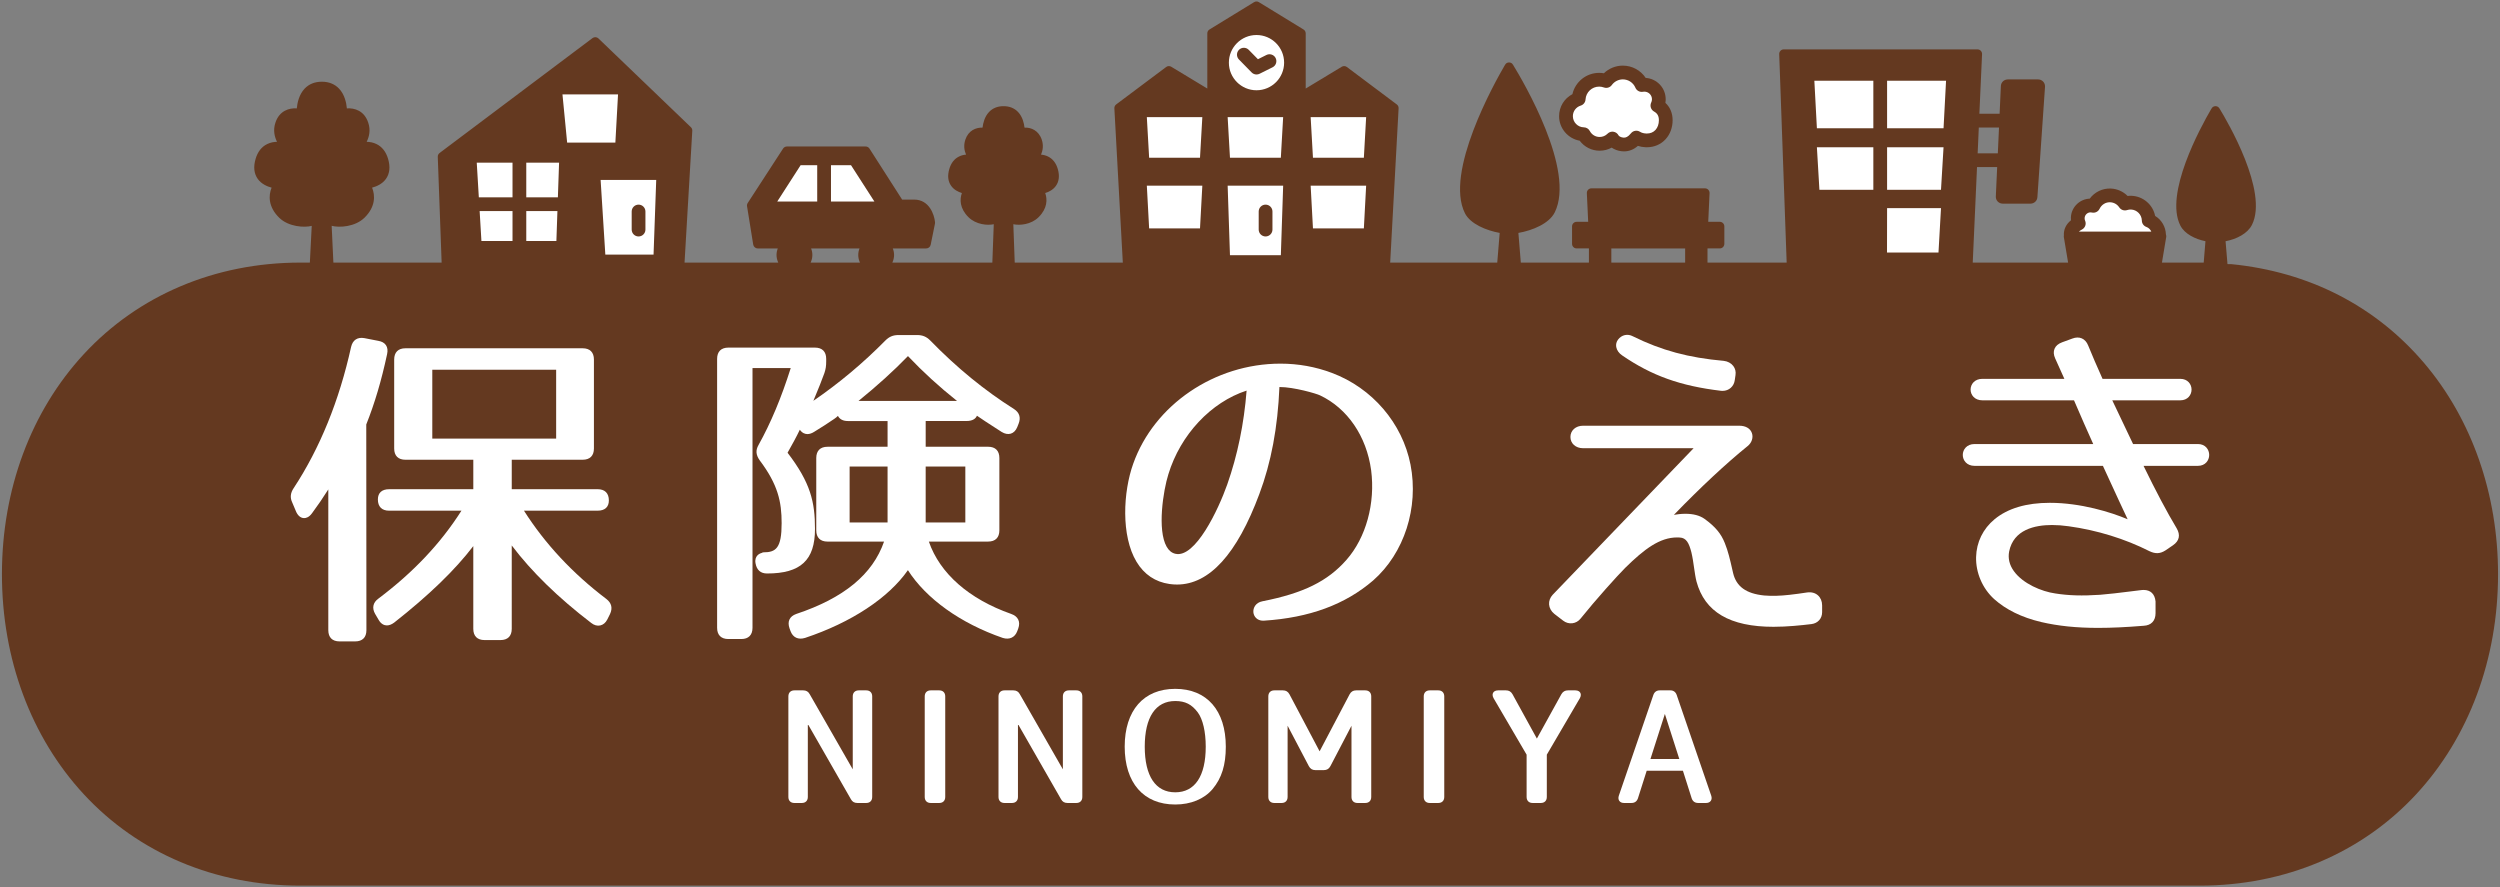 <?xml version="1.0" encoding="utf-8"?>
<!-- Generator: Adobe Illustrator 16.0.4, SVG Export Plug-In . SVG Version: 6.00 Build 0)  -->
<!DOCTYPE svg PUBLIC "-//W3C//DTD SVG 1.1//EN" "http://www.w3.org/Graphics/SVG/1.1/DTD/svg11.dtd">
<svg version="1.1" id="レイヤー_1" xmlns="http://www.w3.org/2000/svg" xmlns:xlink="http://www.w3.org/1999/xlink" x="0px"
	 y="0px" width="310px" height="110px" viewBox="0 0 310 110" enable-background="new 0 0 310 110" xml:space="preserve">
<rect x="0" y="0" width="310" height="110" fill="#808080" stroke="none"/>
<g>
	<g>
		<g>
			<path fill="#643920" d="M300.594,45.021c-6.051-7.11-14.307-11.316-23.91-12.268c-0.023-0.002-0.451-0.004-0.475-0.006
				l-0.238-2.834c1.37-0.265,2.738-0.951,3.28-2.046c2.032-4.115-3-12.725-4.04-14.426l-0.006,0.003
				c-0.043-0.079-0.102-0.147-0.18-0.196c-0.186-0.116-0.422-0.115-0.609,0.004c-0.092,0.058-0.158,0.141-0.201,0.237l-0.006-0.003
				c-1.406,2.406-5.832,10.563-3.848,14.479c0.525,1.037,1.838,1.688,3.115,1.944l-0.217,2.651h-5.178l0.531-3.183
				c0.018-0.1-0.002-0.197-0.035-0.29c-0.037-0.966-0.54-1.83-1.342-2.312c-0.271-1.38-1.467-2.437-2.923-2.497
				c-0.165-0.009-0.329,0.001-0.489,0.021c-0.546-0.551-1.291-0.886-2.082-0.92c-1.032-0.045-2.01,0.438-2.616,1.253
				c-0.579,0.023-1.122,0.25-1.554,0.647c-0.478,0.443-0.758,1.045-0.781,1.692c-0.006,0.117-0.002,0.232,0.009,0.346
				c-0.616,0.495-0.923,1.15-0.876,1.875c-0.01,0.062-0.02,0.123-0.01,0.186l0.532,3.183h-11.825l0.531-11.844h2.498l-0.166,3.642
				c-0.013,0.234,0.072,0.461,0.234,0.63c0.16,0.167,0.383,0.262,0.615,0.262h3.455c0.448,0,0.82-0.346,0.85-0.793l0.946-13.697
				c0.017-0.236-0.067-0.468-0.228-0.641c-0.16-0.173-0.387-0.271-0.624-0.271h-3.77c-0.457,0-0.831,0.357-0.852,0.813l-0.157,3.445
				h-2.51l0.334-7.391c0.006-0.156-0.051-0.307-0.158-0.418c-0.107-0.112-0.254-0.175-0.411-0.175h-24.017
				c-0.156,0-0.304,0.062-0.41,0.173c-0.106,0.11-0.164,0.261-0.158,0.415l0.924,25.849h-9.816v-1.755h1.522
				c0.314,0,0.567-0.254,0.567-0.569v-2.163c0-0.314-0.253-0.568-0.567-0.568h-1.431l0.164-3.555
				c0.006-0.156-0.051-0.307-0.156-0.419c-0.107-0.113-0.258-0.177-0.411-0.177h-14.082c-0.155,0-0.304,0.063-0.411,0.177
				c-0.107,0.112-0.164,0.263-0.156,0.419l0.165,3.555h-1.433c-0.313,0-0.568,0.254-0.568,0.568v2.163
				c0,0.315,0.255,0.569,0.568,0.569h1.524v1.755h-8.444l-0.301-3.678c1.775-0.309,3.83-1.168,4.514-2.558
				c2.564-5.205-3.863-16.148-5.189-18.308L187.6,8.023c-0.04-0.079-0.099-0.148-0.176-0.195c-0.191-0.121-0.43-0.11-0.61,0.003v0
				c-0.022,0.016-0.047,0.033-0.067,0.053c-0.036,0.032-0.068,0.069-0.096,0.11l0.002,0.001c-0.02,0.028-0.031,0.058-0.045,0.088
				l-0.009-0.004c-1.274,2.179-7.503,13.31-4.942,18.374c0.667,1.315,2.648,2.131,4.303,2.428l-0.301,3.68h-13.277l1.045-19.128
				c0.009-0.189-0.073-0.372-0.228-0.486l-6.187-4.639c-0.184-0.14-0.436-0.152-0.634-0.032l-4.471,2.703V4.139
				c0-0.197-0.102-0.38-0.271-0.484l-5.533-3.387c-0.183-0.115-0.415-0.115-0.597,0l-5.53,3.387c-0.169,0.104-0.27,0.287-0.27,0.484
				v6.841l-4.471-2.703c-0.198-0.12-0.448-0.108-0.634,0.032l-6.193,4.639c-0.151,0.114-0.238,0.296-0.227,0.486l1.048,19.128
				h-13.403l-0.174-4.758c0.769,0.168,2.194,0.064,3.14-0.878c1.086-1.077,1.094-2.2,0.814-2.99c0.444-0.134,0.966-0.39,1.316-0.875
				c0.404-0.559,0.487-1.268,0.242-2.108c-0.217-0.742-0.628-1.263-1.218-1.55c-0.286-0.14-0.58-0.206-0.858-0.229
				c0.215-0.5,0.329-1.134,0.093-1.846c-0.386-1.155-1.336-1.542-2.141-1.502c-0.064-0.561-0.251-1.352-0.793-1.929
				c-0.458-0.486-1.066-0.732-1.809-0.732s-1.35,0.246-1.806,0.731c-0.543,0.577-0.732,1.368-0.797,1.929
				c-0.818-0.026-1.753,0.348-2.136,1.502c-0.238,0.712-0.125,1.346,0.089,1.846c-0.274,0.022-0.57,0.089-0.856,0.229
				c-0.591,0.286-1.002,0.808-1.218,1.55c-0.249,0.84-0.167,1.548,0.239,2.107c0.351,0.486,0.874,0.742,1.319,0.876
				c-0.282,0.791-0.273,1.913,0.811,2.99c0.95,0.941,2.376,1.047,3.143,0.878l-0.176,4.758h-12.399
				c0.136-0.287,0.214-0.604,0.214-0.941c0-0.288-0.057-0.562-0.157-0.814h0.499h3.639c0.272,0,0.504-0.189,0.558-0.455l0.53-2.616
				c0.013-0.054,0.016-0.108,0.01-0.163c-0.085-0.977-0.736-2.822-2.582-2.822h-1.497l-4.05-6.323
				c-0.105-0.163-0.286-0.263-0.48-0.263h-9.757c-0.193,0-0.37,0.098-0.477,0.259l-4.384,6.75c-0.078,0.118-0.108,0.26-0.085,0.4
				l0.765,4.754c0.046,0.276,0.284,0.479,0.562,0.479h1.971h0.516c-0.099,0.252-0.157,0.526-0.157,0.814
				c0,0.337,0.082,0.654,0.214,0.941h-11.62l0.96-16.343c0.01-0.166-0.051-0.327-0.172-0.444L74.207,4.767
				c-0.2-0.193-0.512-0.211-0.734-0.045L54.511,18.969c-0.149,0.112-0.234,0.29-0.228,0.476l0.48,13.117H41.34L41.127,28
				c0.908,0.243,2.895,0.163,4.09-1.023c1.366-1.352,1.309-2.762,0.922-3.708c0.561-0.149,1.259-0.453,1.708-1.072
				c0.476-0.657,0.57-1.497,0.277-2.496c-0.26-0.882-0.745-1.501-1.443-1.84c-0.402-0.196-0.825-0.269-1.215-0.277
				c0.312-0.621,0.511-1.442,0.196-2.374c-0.499-1.501-1.714-1.832-2.649-1.771c-0.062-0.681-0.273-1.707-0.962-2.439
				c-0.539-0.575-1.261-0.867-2.142-0.867c-0.883,0-1.603,0.292-2.145,0.867c-0.686,0.732-0.899,1.759-0.961,2.439
				c-0.932-0.063-2.152,0.27-2.652,1.771c-0.311,0.932-0.111,1.753,0.198,2.374c-0.39,0.009-0.813,0.082-1.215,0.278
				c-0.698,0.338-1.183,0.958-1.44,1.839c-0.294,0.999-0.199,1.839,0.276,2.496c0.45,0.619,1.148,0.923,1.708,1.072
				c-0.384,0.947-0.443,2.356,0.92,3.708c1.179,1.169,3.15,1.264,4.056,1.033l-0.232,4.551h-1.178
				c-10.56,0-20.097,4.047-26.856,11.357C3.845,50.994,0.24,60.683,0.24,71.199c0,10.519,3.604,20.207,10.148,27.285
				c6.759,7.31,16.297,11.335,26.856,11.335h235.511c10.561,0,20.098-4.025,26.857-11.335c6.545-7.078,10.146-16.767,10.146-27.285
				C309.76,61.269,306.504,51.973,300.594,45.021z M245.372,15.814h2.505l-0.147,3.198h-2.501L245.372,15.814z M100.519,32.561
				c0.132-0.287,0.215-0.604,0.215-0.941c0-0.288-0.058-0.562-0.159-0.814h6.007c-0.102,0.252-0.16,0.526-0.16,0.814
				c0,0.337,0.083,0.654,0.213,0.941H100.519z M208.957,32.561h-9.152v-1.755h9.152V32.561z"/>
			<path fill="#643920" d="M195.882,17.448c0.576,0.775,1.484,1.24,2.47,1.24c0.533,0,1.045-0.131,1.495-0.382
				c0.339,0.232,0.755,0.392,1.203,0.445c0.11,0.014,0.22,0.02,0.323,0.02c0.634,0,1.212-0.228,1.726-0.682
				c0.299,0.099,0.619,0.156,0.958,0.168c0.053,0.002,0.105,0.003,0.158,0.003c0.912,0,1.738-0.356,2.326-1.004
				c0.557-0.612,0.863-1.445,0.863-2.347c0-0.875-0.312-1.62-0.896-2.157c0.025-0.149,0.037-0.299,0.037-0.448
				c0-1.404-1.098-2.556-2.48-2.643c-0.619-0.941-1.678-1.524-2.835-1.524c-0.879,0-1.722,0.346-2.349,0.948
				c-0.195-0.035-0.391-0.05-0.59-0.05c-1.604,0-2.965,1.123-3.311,2.642c-1.007,0.523-1.652,1.562-1.652,2.734
				C193.328,15.92,194.436,17.193,195.882,17.448z"/>
		</g>
		<path fill="#FFFFFF" d="M196.008,13.095c0.339-0.104,0.578-0.409,0.598-0.766c0.053-0.891,0.794-1.589,1.686-1.589
			c0.199,0,0.398,0.036,0.59,0.105c0.356,0.131,0.76,0.007,0.982-0.301c0.318-0.439,0.83-0.701,1.366-0.701
			c0.68,0,1.292,0.405,1.558,1.031c0.156,0.366,0.543,0.576,0.935,0.506c0.06-0.01,0.117-0.016,0.179-0.016
			c0.518,0,0.94,0.422,0.94,0.941c0,0.142-0.033,0.283-0.094,0.41c-0.194,0.406-0.039,0.892,0.353,1.112
			c0.416,0.231,0.6,0.564,0.6,1.082c0,0.476-0.149,0.901-0.42,1.2c-0.264,0.292-0.633,0.446-1.064,0.446l-0.089-0.002
			c-0.305-0.011-0.563-0.083-0.772-0.214c-0.366-0.23-0.851-0.148-1.119,0.192c-0.38,0.475-0.66,0.535-0.861,0.535
			c-0.038,0-0.076-0.002-0.116-0.007c-0.31-0.038-0.515-0.183-0.562-0.273c-0.126-0.242-0.358-0.41-0.629-0.451
			c-0.043-0.007-0.086-0.011-0.128-0.011c-0.226,0-0.444,0.09-0.606,0.252c-0.26,0.263-0.608,0.408-0.98,0.408
			c-0.513,0-0.98-0.283-1.219-0.739c-0.145-0.277-0.428-0.452-0.742-0.457c-0.747-0.011-1.357-0.629-1.357-1.377
			C195.033,13.801,195.426,13.274,196.008,13.095z"/>
		<polygon fill="#FFFFFF" points="76.636,11.702 76.429,15.452 76.306,17.68 70.325,17.68 70.11,15.452 69.745,11.702 		"/>
		<polygon fill="#FFFFFF" points="65.258,20.171 69.325,20.171 69.178,24.468 65.258,24.468 		"/>
		<polygon fill="#FFFFFF" points="65.258,26.174 69.12,26.174 68.992,29.888 65.258,29.888 		"/>
		<polygon fill="#FFFFFF" points="63.552,20.171 63.552,24.468 59.374,24.468 59.117,20.171 		"/>
		<polygon fill="#FFFFFF" points="63.552,26.174 63.552,29.888 59.697,29.888 59.476,26.174 		"/>
		<polygon fill="#FFFFFF" points="169.402,14.521 169.119,19.555 162.807,19.555 162.521,14.521 		"/>
		<polygon fill="#FFFFFF" points="169.402,23.022 169.119,28.318 162.807,28.318 162.521,23.022 		"/>
		<polygon fill="#FFFFFF" points="159.111,14.521 158.824,19.555 152.516,19.555 152.229,14.521 		"/>
		<polygon fill="#FFFFFF" points="149.089,14.521 148.801,19.555 142.493,19.555 142.207,14.521 		"/>
		<polygon fill="#FFFFFF" points="149.089,23.022 148.801,28.318 142.493,28.318 142.207,23.022 		"/>
		<polygon fill="#FFFFFF" points="103.042,20.483 105.525,20.483 108.424,24.989 103.042,24.989 		"/>
		<polygon fill="#FFFFFF" points="96.379,24.989 99.279,20.483 101.334,20.483 101.334,24.989 		"/>
		<path fill="#FFFFFF" d="M258.156,28.466c0.402-0.206,0.578-0.688,0.396-1.102c-0.046-0.101-0.063-0.208-0.059-0.321
			c0.007-0.195,0.093-0.378,0.237-0.512c0.144-0.134,0.331-0.206,0.519-0.196c0.052,0.003,0.102,0.011,0.149,0.021
			c0.39,0.085,0.78-0.11,0.951-0.467c0.242-0.51,0.771-0.842,1.323-0.806c0.455,0.019,0.859,0.249,1.113,0.628
			c0.211,0.32,0.609,0.458,0.977,0.339c0.154-0.051,0.316-0.073,0.486-0.069c0.738,0.031,1.328,0.634,1.341,1.373
			c0.006,0.357,0.233,0.671,0.569,0.789c0.277,0.099,0.482,0.312,0.604,0.573h-8.973C257.871,28.636,257.985,28.552,258.156,28.466z
			"/>
		<polygon fill="#FFFFFF" points="232.294,23.533 225.607,23.533 225.295,18.261 232.294,18.261 		"/>
		<polygon fill="#FFFFFF" points="232.294,15.909 225.295,15.909 224.98,10.007 232.294,10.007 		"/>
		<polygon fill="#FFFFFF" points="240.372,31.316 233.989,31.316 233.999,25.807 240.684,25.807 		"/>
		<polygon fill="#FFFFFF" points="240.684,23.533 233.999,23.533 233.999,18.261 240.999,18.261 		"/>
		<polygon fill="#FFFFFF" points="240.999,15.909 233.999,15.909 233.999,10.007 241.311,10.007 		"/>
		<path fill="#FFFFFF" d="M155.805,4.342c-1.891,0-3.424,1.533-3.424,3.426c0,1.891,1.534,3.425,3.424,3.425
			c1.893,0,3.425-1.534,3.425-3.425C159.23,5.875,157.698,4.342,155.805,4.342z M157.796,8.346l-1.608,0.801
			c-0.119,0.061-0.25,0.09-0.379,0.09c-0.224,0-0.443-0.088-0.608-0.256l-1.573-1.605c-0.329-0.335-0.324-0.875,0.012-1.206
			c0.336-0.329,0.878-0.325,1.205,0.013l1.139,1.16l1.052-0.525c0.42-0.21,0.934-0.039,1.144,0.382
			C158.389,7.623,158.219,8.136,157.796,8.346z"/>
		<path fill="#FFFFFF" d="M74.477,22.315l0.583,9.253h5.98l0.331-9.253H74.477z M80.034,28.468c0,0.47-0.382,0.853-0.853,0.853
			c-0.47,0-0.852-0.383-0.852-0.853v-2.242c0-0.47,0.382-0.852,0.852-0.852c0.471,0,0.853,0.381,0.853,0.852V28.468z"/>
		<path fill="#FFFFFF" d="M152.229,23.022l0.287,8.62h6.309l0.287-8.62H152.229z M157.784,28.468c0,0.47-0.384,0.853-0.854,0.853
			c-0.469,0-0.852-0.383-0.852-0.853v-2.242c0-0.47,0.383-0.852,0.852-0.852c0.471,0,0.854,0.381,0.854,0.852V28.468z"/>
	</g>
	<g>
		<path fill="#FFFFFF" d="M47.999,43.922c0.102-0.456,0.054-0.833-0.139-1.12c-0.191-0.283-0.511-0.463-0.948-0.537l-1.73-0.337
			c-0.866-0.152-1.446,0.243-1.644,1.083c-1.476,6.683-3.873,12.575-7.121,17.512c-0.405,0.607-0.465,1.168-0.191,1.759l0.46,1.091
			c0.222,0.556,0.597,0.873,1.027,0.873c0.247,0,0.615-0.105,0.977-0.605c0.702-0.947,1.368-1.919,2.02-2.953V78.14
			c0,0.898,0.495,1.394,1.394,1.394h1.937c0.9,0,1.395-0.495,1.395-1.394l-0.019-25.505C46.476,49.973,47.296,47.203,47.999,43.922z
			"/>
		<path fill="#FFFFFF" d="M64.971,63.324h9.134c0.899,0,1.394-0.45,1.394-1.269c0-0.899-0.495-1.394-1.394-1.394H63.457v-3.654
			h8.795c0.9,0,1.395-0.494,1.395-1.394V44.582c0-0.899-0.495-1.395-1.395-1.395H50.274c-0.899,0-1.395,0.495-1.395,1.395v11.032
			c0,0.899,0.495,1.394,1.395,1.394h8.416v3.654H48.252c-0.899,0-1.395,0.45-1.395,1.268c0,0.899,0.495,1.395,1.395,1.395h8.967
			c-2.582,4.064-5.954,7.635-10.295,10.9c-0.674,0.482-0.825,1.173-0.409,1.898l0.418,0.711c0.332,0.594,0.75,0.717,1.042,0.717
			c0.284,0,0.583-0.113,0.898-0.346c4.312-3.391,7.531-6.502,9.815-9.488v10.255c0,0.899,0.496,1.396,1.395,1.396h1.978
			c0.9,0,1.395-0.496,1.395-1.396V67.638c2.467,3.264,5.781,6.494,9.855,9.607c0.726,0.582,1.584,0.389,1.991-0.422l0.34-0.681
			c0.346-0.743,0.193-1.372-0.457-1.872C71.007,71.106,67.573,67.425,64.971,63.324z M68.963,45.85v8.537H53.605V45.85H68.963z"/>
		<path fill="#FFFFFF" d="M126.136,78.273l0.127-0.342c0.15-0.424,0.148-0.797-0.006-1.109c-0.151-0.311-0.443-0.544-0.867-0.693
			c-5.236-1.841-8.848-5.02-10.213-8.974h7.35c0.899,0,1.395-0.495,1.395-1.395v-8.968c0-0.899-0.495-1.395-1.395-1.395h-7.742
			v-3.19h5.047c0.832,0,1.173-0.335,1.309-0.658c0.606,0.426,1.356,0.91,2.27,1.498l0.791,0.511
			c0.807,0.504,1.585,0.262,1.933-0.586l0.167-0.421c0.306-0.763,0.111-1.395-0.563-1.829c-3.679-2.325-7.08-5.109-10.398-8.511
			c-0.466-0.466-0.95-0.665-1.614-0.665h-2.316c-0.664,0-1.147,0.199-1.614,0.666c-2.783,2.819-5.715,5.276-8.941,7.49
			c0.075-0.182,0.149-0.359,0.222-0.535c0.419-1.013,0.816-1.971,1.146-2.903c0.169-0.508,0.224-0.866,0.224-1.471v-0.295
			c0-0.899-0.495-1.395-1.395-1.395H90.317c-0.899,0-1.395,0.495-1.395,1.395v33.347c0,0.898,0.495,1.395,1.395,1.395h1.6
			c0.899,0,1.394-0.496,1.394-1.395V45.64h4.74c-1.163,3.681-2.473,6.81-4,9.55c-0.366,0.645-0.326,1.205,0.145,1.883
			c2.28,3.026,2.727,5.152,2.727,7.803c0,3.094-0.7,3.615-2.269,3.615c-0.062,0-0.12,0.023-0.165,0.061
			c-0.256,0.066-0.462,0.188-0.606,0.363c-0.139,0.167-0.287,0.465-0.198,0.932c0.148,0.84,0.63,1.266,1.433,1.266
			c4.165,0,5.941-1.65,5.941-5.521c0-3.319-0.53-5.708-3.401-9.453c0.56-0.991,1.094-1.956,1.521-2.855
			c0.304,0.44,0.67,0.542,0.945,0.542c0.256,0,0.53-0.09,0.812-0.265c0.902-0.549,1.766-1.106,2.493-1.606
			c0.193-0.128,0.35-0.255,0.475-0.383c0.214,0.415,0.634,0.637,1.234,0.637h4.921v3.19h-7.447c-0.9,0-1.395,0.495-1.395,1.395
			v8.968c0,0.899,0.495,1.395,1.395,1.395h7.012c-1.414,4.067-4.979,7.004-10.888,8.974c-0.421,0.148-0.708,0.385-0.849,0.701
			c-0.137,0.307-0.13,0.678,0.021,1.105l0.125,0.338c0.29,0.77,0.95,1.089,1.797,0.826c5.735-1.912,10.354-4.959,12.75-8.4
			c2.264,3.541,6.522,6.59,11.763,8.402C125.171,79.359,125.847,79.043,126.136,78.273z M118.667,49.713h-12.208
			c2.312-1.874,4.371-3.741,6.129-5.557C114.453,46.124,116.449,47.949,118.667,49.713z M110.058,57.85v6.938h-4.705V57.85H110.058z
			 M119.701,57.85v6.938h-4.917V57.85H119.701z"/>
		<path fill="#FFFFFF" d="M165.143,46.236c-2.02-0.759-4.163-1.144-6.367-1.144c-8.16,0-15.668,5.105-18.258,12.413
			c-1.25,3.485-1.53,8.932,0.414,12.162c0.946,1.568,2.32,2.494,4.085,2.748c0.317,0.047,0.628,0.068,0.932,0.068h0.001
			c4.003,0,7.438-3.775,10.208-11.223c1.467-3.912,2.282-8.256,2.49-13.27c0.001,0,0.002,0,0.003,0c1.814,0,4.611,0.825,5.029,1.033
			c3.399,1.603,5.769,5.07,6.34,9.275c0.538,4.107-0.633,8.369-3.055,11.121c-2.326,2.654-5.348,4.143-10.424,5.139
			c-0.846,0.164-1.173,0.828-1.121,1.375c0.048,0.498,0.445,1.033,1.205,1.033c0.006,0,0.103-0.003,0.109-0.004
			c5.632-0.363,10.061-1.994,13.541-4.988c3.851-3.385,5.668-9.018,4.631-14.35C173.9,52.476,170.159,48.111,165.143,46.236z
			 M154.579,48.434c-0.32,4.107-1.128,8.022-2.401,11.641c-1.105,3.133-3.968,9.171-6.434,8.593
			c-0.452-0.105-0.805-0.395-1.082-0.881c-1.177-2.073-0.427-6.949,0.217-8.981C146.376,53.901,150.159,49.871,154.579,48.434z
			 M156.625,76.698c0.002,0.001,0.002,0.001,0.004,0.001l-0.004,0.012V76.698z"/>
		<path fill="#FFFFFF" d="M201.16,44.079c3.666,2.511,7.213,3.78,12.244,4.38c0.064,0.007,0.129,0.01,0.192,0.01
			c0.802,0,1.428-0.564,1.521-1.367l0.085-0.585c0.066-0.421-0.028-0.814-0.274-1.137c-0.268-0.35-0.694-0.58-1.178-0.634
			c-4.36-0.384-7.731-1.296-11.27-3.044c-0.651-0.352-1.397-0.186-1.844,0.41c-0.201,0.269-0.279,0.584-0.223,0.912
			C200.484,43.43,200.75,43.806,201.16,44.079z"/>
		<path fill="#FFFFFF" d="M224.086,73.464c-0.795,0.126-1.466,0.209-2.178,0.293c-1.139,0.132-2.191,0.163-3.146,0.084
			c-2.239-0.225-3.465-1.111-3.859-2.791l-0.13-0.568c-0.24-1.057-0.491-2.148-0.892-3.131c-0.462-1.18-1.195-2.055-2.534-3.022
			c-0.59-0.412-1.383-0.62-2.355-0.62c-0.529,0-1.027,0.062-1.428,0.133c3.267-3.379,6.494-6.391,9.145-8.531
			c0.51-0.409,0.723-1.056,0.527-1.61c-0.203-0.58-0.777-0.912-1.574-0.912h-19.367c-0.905,0-1.562,0.587-1.562,1.395
			s0.657,1.394,1.562,1.394h13.712l-17.479,18.178c-0.314,0.34-0.472,0.764-0.441,1.193c0.031,0.439,0.258,0.853,0.643,1.166
			l1.092,0.84c0.686,0.539,1.639,0.426,2.172-0.252c1.883-2.344,4.537-5.293,5.536-6.293c2.37-2.326,4.272-3.768,6.433-3.768
			c0.104,0,0.211,0.003,0.324,0.01c0.821,0.033,1.15,0.695,1.443,1.824c0.148,0.614,0.244,1.276,0.334,1.916
			c0.09,0.617,0.172,1.202,0.301,1.711c1.017,3.781,4.141,5.619,9.551,5.619c1.709,0,3.413-0.18,4.707-0.336
			c0.791-0.1,1.321-0.692,1.321-1.477v-0.842C225.942,74.036,225.182,73.311,224.086,73.464z"/>
		<path fill="#FFFFFF" d="M272.548,55.061H264.5c-0.883-1.841-1.764-3.681-2.579-5.421h8.438c0.915,0,1.394-0.67,1.394-1.332
			s-0.479-1.331-1.394-1.331h-9.645c-0.688-1.53-1.301-2.956-1.779-4.13c-0.341-0.875-1.1-1.201-1.971-0.864l-1.264,0.463
			c-0.471,0.174-0.786,0.441-0.936,0.797c-0.148,0.349-0.123,0.75,0.074,1.192l1.143,2.542h-10.171
			c-0.957,0-1.457,0.669-1.457,1.331s0.5,1.332,1.457,1.332h11.366c0.875,2.048,1.678,3.856,2.383,5.421h-14.719
			c-0.955,0-1.456,0.681-1.456,1.353s0.501,1.352,1.456,1.352h15.92c1.627,3.535,2.578,5.604,3.066,6.623
			c-2.045-0.869-5.805-2.039-9.65-2.039c-2.904,0-5.209,0.685-6.846,2.034c-1.437,1.184-2.251,2.852-2.295,4.698
			c-0.045,1.946,0.793,3.893,2.244,5.208c1.464,1.312,3.414,2.268,5.799,2.837c2.145,0.5,4.404,0.732,7.112,0.732
			c1.625,0,3.471-0.086,5.632-0.263c0.932-0.048,1.466-0.618,1.466-1.562l-0.001-1.457c-0.093-0.918-0.616-1.422-1.475-1.422
			c-0.076,0-0.156,0.004-0.244,0.012l-1.51,0.186c-1.344,0.166-2.504,0.31-3.656,0.402c-2.207,0.148-3.908,0.096-5.547-0.165
			c-1.689-0.237-4.02-1.208-5.141-2.776c-0.548-0.766-0.742-1.585-0.579-2.434c0.548-2.709,3.189-3.277,5.31-3.277
			c0.65,0,1.344,0.051,2.065,0.154c3.522,0.484,6.989,1.554,10.032,3.095c0.746,0.349,1.321,0.318,1.979-0.104l0.929-0.633
			c0.79-0.543,0.947-1.273,0.452-2.113c-1.131-1.869-2.651-4.74-4.104-7.736h6.747c0.915,0,1.395-0.68,1.395-1.352
			S273.463,55.061,272.548,55.061z"/>
		<path fill="#FFFFFF" d="M107.408,85.605h-0.92c-0.461,0-0.747,0.286-0.747,0.746v9.045l-5.339-9.317
			c-0.173-0.323-0.43-0.474-0.809-0.474h-1.09c-0.46,0-0.746,0.286-0.746,0.746v12.474c0,0.46,0.285,0.745,0.746,0.745h0.921
			c0.46,0,0.746-0.285,0.746-0.745V89.78l5.339,9.317c0.172,0.322,0.43,0.473,0.809,0.473h1.089c0.461,0,0.746-0.285,0.746-0.745
			V86.351C108.154,85.891,107.869,85.605,107.408,85.605z"/>
		<path fill="#FFFFFF" d="M116.464,85.605h-1.052c-0.461,0-0.746,0.286-0.746,0.746v12.474c0,0.46,0.285,0.745,0.746,0.745h1.052
			c0.459,0,0.745-0.285,0.745-0.745V86.351C117.209,85.891,116.923,85.605,116.464,85.605z"/>
		<path fill="#FFFFFF" d="M133.463,85.605h-0.92c-0.46,0-0.747,0.286-0.747,0.746v9.045l-5.338-9.317
			c-0.175-0.323-0.431-0.474-0.809-0.474h-1.091c-0.459,0-0.745,0.286-0.745,0.746v12.474c0,0.46,0.286,0.745,0.745,0.745h0.922
			c0.459,0,0.746-0.285,0.746-0.745V89.78l5.339,9.317c0.173,0.322,0.43,0.473,0.809,0.473h1.088c0.461,0,0.747-0.285,0.747-0.745
			V86.351C134.21,85.891,133.924,85.605,133.463,85.605z"/>
		<path fill="#FFFFFF" d="M145.73,85.417c-3.925,0-6.268,2.681-6.268,7.17c0,4.49,2.343,7.171,6.268,7.171
			c1.938,0,3.582-0.68,4.632-1.915c1.132-1.362,1.638-2.982,1.638-5.256C152,88.098,149.656,85.417,145.73,85.417z M149.511,92.587
			c0,3.65-1.342,5.66-3.781,5.66c-2.438,0-3.781-2.01-3.781-5.66c0-3.648,1.343-5.66,3.781-5.66c1.238,0,2.049,0.412,2.799,1.418
			C149.153,89.191,149.511,90.737,149.511,92.587z"/>
		<path fill="#FFFFFF" d="M169.287,85.605h-1.127c-0.371,0-0.627,0.156-0.811,0.494l-3.718,7.064l-3.735-7.066
			c-0.182-0.336-0.438-0.492-0.81-0.492h-1.069c-0.461,0-0.746,0.286-0.746,0.746v12.474c0,0.46,0.285,0.745,0.746,0.745h0.9
			c0.46,0,0.746-0.285,0.746-0.745v-8.837l2.634,5.014c0.18,0.336,0.438,0.493,0.81,0.493h1.052c0.372,0,0.628-0.156,0.812-0.496
			l2.613-5.005v8.831c0,0.46,0.285,0.745,0.746,0.745h0.957c0.461,0,0.746-0.285,0.746-0.745V86.351
			C170.033,85.891,169.748,85.605,169.287,85.605z"/>
		<path fill="#FFFFFF" d="M178.342,85.605h-1.053c-0.459,0-0.745,0.286-0.745,0.746v12.474c0,0.46,0.286,0.745,0.745,0.745h1.053
			c0.46,0,0.746-0.285,0.746-0.745V86.351C179.088,85.891,178.802,85.605,178.342,85.605z"/>
		<path fill="#FFFFFF" d="M195.342,85.605h-0.92c-0.359,0-0.623,0.152-0.808,0.471l-3.042,5.508l-3.029-5.512
			c-0.186-0.318-0.441-0.467-0.805-0.467h-0.977c-0.383,0-0.545,0.182-0.607,0.289c-0.064,0.107-0.144,0.34,0.047,0.682l4.098,7.003
			v5.246c0,0.46,0.286,0.745,0.746,0.745h1.015c0.46,0,0.745-0.285,0.745-0.745v-5.246l4.102-7.009
			c0.186-0.338,0.107-0.568,0.043-0.677C195.886,85.786,195.723,85.605,195.342,85.605z"/>
		<path fill="#FFFFFF" d="M207.908,86.171c-0.131-0.371-0.403-0.566-0.787-0.566h-1.315c-0.383,0-0.655,0.195-0.788,0.568
			l-4.283,12.494c-0.083,0.248-0.062,0.479,0.061,0.646c0.117,0.166,0.324,0.256,0.578,0.256h0.92c0.402,0,0.674-0.189,0.81-0.572
			l1.089-3.428h4.489l1.091,3.436c0.135,0.375,0.406,0.564,0.807,0.564h0.977c0.254,0,0.46-0.092,0.578-0.257
			c0.123-0.168,0.143-0.397,0.059-0.647L207.908,86.171z M208.234,94.116h-3.578l1.789-5.586L208.234,94.116z"/>
	</g>
</g>
</svg>
